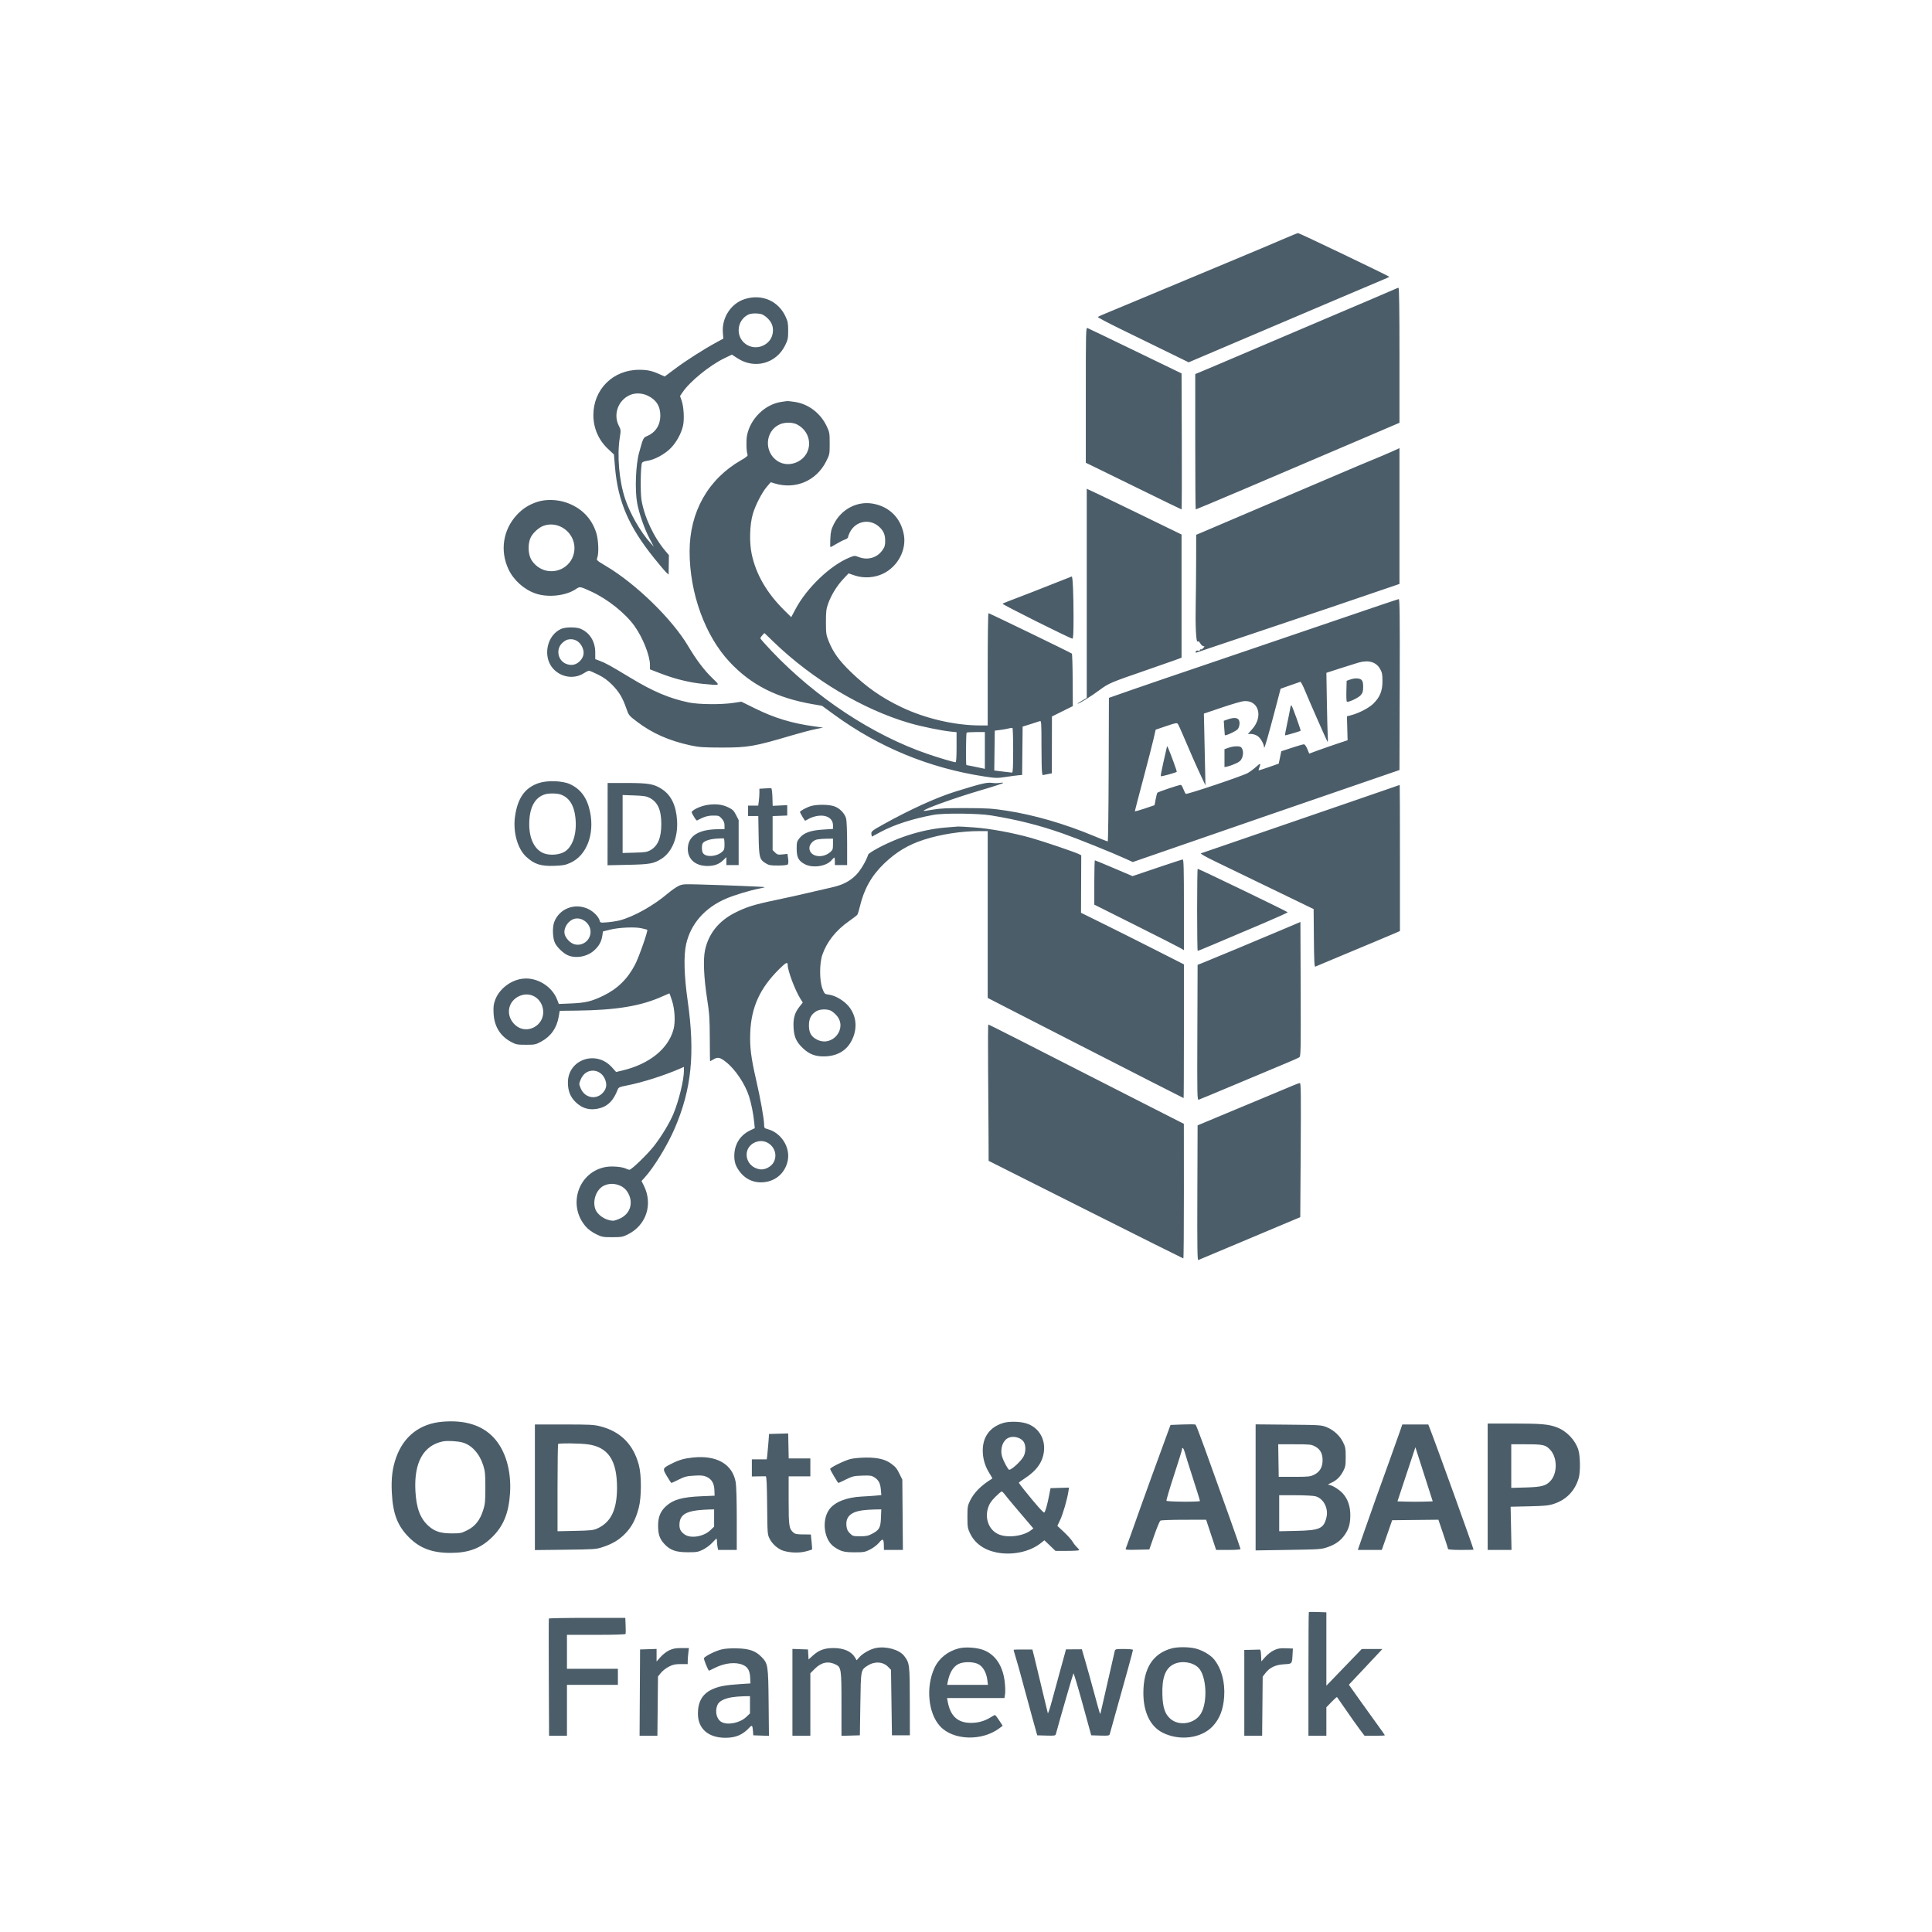 <svg xmlns="http://www.w3.org/2000/svg" width="2048" height="2048" viewBox="0 0 2048 2048" version="1.1"><path d="M 1361 253.142 C 1353.575 256.402, 1326.350 267.869, 1300.500 278.624 C 1244.298 302.007, 1223.604 310.649, 1199 321.009 C 1188.825 325.294, 1176.900 330.259, 1172.500 332.043 C 1168.100 333.826, 1164.152 335.592, 1163.727 335.966 C 1163.302 336.339, 1173.877 341.971, 1187.227 348.481 C 1200.577 354.991, 1222.418 365.662, 1235.763 372.196 L 1260.026 384.075 1303.263 365.656 C 1327.043 355.525, 1358.425 342.179, 1373 335.997 C 1387.575 329.816, 1413.450 318.815, 1430.500 311.551 C 1447.550 304.287, 1464.082 297.286, 1467.238 295.993 C 1470.393 294.700, 1472.867 293.534, 1472.735 293.402 C 1471.489 292.156, 1377.270 247.027, 1376.082 247.107 C 1375.212 247.166, 1368.425 249.881, 1361 253.142 M 1478.500 306.554 C 1476.850 307.339, 1464.475 312.653, 1451 318.365 C 1437.525 324.076, 1408.275 336.514, 1386 346.005 C 1288.061 387.735, 1276.242 392.760, 1271.754 394.578 L 1267.007 396.500 1267.004 468.250 C 1267.002 507.712, 1267.238 540, 1267.528 540 C 1268.367 540, 1347.481 506.416, 1442 465.936 L 1483.500 448.163 1483.500 376.582 C 1483.500 329.486, 1483.158 305.023, 1482.500 305.064 C 1481.950 305.099, 1480.150 305.770, 1478.500 306.554 M 789.403 317.045 C 774.862 321.656, 764.991 336.843, 766.260 352.652 L 766.766 358.948 759.133 363.095 C 745.868 370.301, 727.224 382.207, 715.736 390.806 L 704.641 399.112 699.070 396.644 C 690.750 392.957, 686.340 392.012, 677.432 392.006 C 649.893 391.987, 629 412.691, 629 440 C 629 453.808, 634.492 466.490, 644.546 475.894 L 650.781 481.726 651.915 495.113 C 655.012 531.670, 666.461 558.221, 693.694 592 C 699.237 598.875, 704.897 605.542, 706.272 606.817 L 708.771 609.133 708.922 598.790 L 709.074 588.446 705.681 584.473 C 693.094 569.731, 682.931 548.085, 679.969 529.709 C 678.707 521.883, 679.069 494.340, 680.479 490.834 C 680.918 489.744, 682.881 488.929, 686.148 488.480 C 693.686 487.443, 704.631 481.530, 711 475.053 C 717.094 468.856, 722.323 459.257, 724.087 451.028 C 725.545 444.231, 724.777 430.934, 722.565 424.657 L 720.857 419.813 723.679 415.657 C 731.373 404.321, 752.251 387.331, 767.655 379.870 L 775.810 375.921 781.972 379.903 C 800.031 391.576, 822.793 385.354, 832.240 366.163 C 835.190 360.172, 835.500 358.683, 835.500 350.521 C 835.500 342.731, 835.117 340.681, 832.696 335.500 C 824.881 318.779, 807.417 311.334, 789.403 317.045 M 793.500 333.362 C 787.103 336.335, 783 342.836, 783 350 C 783 364.472, 798.781 372.964, 811.126 365.135 C 816.495 361.730, 819.355 356.453, 819.373 349.922 C 819.387 344.426, 816.955 339.888, 811.735 335.669 C 808.707 333.221, 806.846 332.561, 802.235 332.297 C 798.761 332.098, 795.317 332.518, 793.500 333.362 M 1151 418.823 L 1151 490.583 1154.250 492.099 C 1156.037 492.933, 1178.758 504.052, 1204.740 516.808 C 1230.722 529.563, 1252.213 540, 1252.497 540 C 1252.781 540, 1252.898 507.564, 1252.757 467.919 L 1252.500 395.838 1203.500 372.117 C 1176.550 359.070, 1153.713 348.095, 1152.750 347.729 C 1151.093 347.098, 1151 350.893, 1151 418.823 M 667.478 418.871 C 655.184 424.456, 649.888 439.265, 655.921 451.189 C 658.205 455.702, 658.246 456.173, 657.031 463.689 C 653.949 482.742, 656.255 509.479, 662.642 528.735 C 667.860 544.471, 679.098 564.082, 689.441 575.500 L 693.064 579.500 688.607 571 C 683.062 560.426, 677.575 544.717, 675.418 533.241 C 672.872 519.703, 673.887 492.773, 677.423 480 C 681.916 463.773, 681.793 464.019, 686.354 462.052 C 694.923 458.356, 699.941 450.499, 699.978 440.718 C 700.016 430.600, 695.668 423.718, 686.500 419.383 C 680.406 416.502, 673.124 416.306, 667.478 418.871 M 828.293 426.010 C 810.893 428.553, 795.186 443.964, 791.852 461.766 C 790.831 467.220, 791.172 478.744, 792.453 482.037 C 792.889 483.158, 791.084 484.698, 785.775 487.732 C 750.671 507.799, 731.019 542.530, 731.004 584.530 C 730.988 628.830, 747.429 674.093, 773.668 701.985 C 796.510 726.267, 823.558 739.921, 861.932 746.542 L 871.365 748.169 884.217 757.545 C 931.652 792.152, 985.076 814.151, 1043.401 823.097 C 1055.505 824.954, 1056.926 824.982, 1066.401 823.557 C 1071.955 822.721, 1078.075 821.917, 1080 821.769 L 1083.500 821.500 1083.767 795.863 L 1084.033 770.225 1092.529 767.576 C 1097.202 766.119, 1101.695 764.671, 1102.513 764.357 C 1103.806 763.861, 1104 767.183, 1104 789.768 C 1104 804.058, 1104.267 817.083, 1104.593 818.713 L 1105.185 821.676 1110.093 820.705 L 1115 819.735 1115.051 789.617 L 1115.102 759.500 1126.164 754 L 1137.226 748.500 1137.083 721.020 C 1137.004 705.906, 1136.616 693.229, 1136.220 692.848 C 1135.197 691.866, 1048.833 650, 1047.829 650 C 1047.373 650, 1047 676.775, 1047 709.500 L 1047 769 1039.106 769 C 1012.290 769, 981.063 761.770, 955.692 749.686 C 934.655 739.667, 918.682 728.533, 901.669 712.031 C 889.561 700.286, 883.180 691.455, 878.626 680.141 C 875.748 672.990, 875.550 671.666, 875.530 659.500 C 875.511 648.418, 875.850 645.541, 877.822 640 C 881.054 630.920, 887.157 620.950, 893.831 613.849 L 899.506 607.812 906.003 610.017 C 915.591 613.270, 927.210 612.499, 936.340 608.004 C 951.760 600.413, 960.986 583.061, 958.153 566.980 C 955.026 549.227, 942.843 536.972, 925.250 533.883 C 908.465 530.937, 891.628 539.854, 883.747 555.863 C 881.123 561.193, 880.534 563.711, 880.180 571.123 C 879.946 576.005, 880.013 580, 880.328 580 C 880.642 580, 883.510 578.425, 886.700 576.500 C 889.890 574.575, 893.962 572.515, 895.750 571.922 C 897.538 571.330, 899 570.187, 899 569.383 C 899 568.578, 899.856 566.251, 900.903 564.210 C 907.182 551.966, 922.388 549.351, 932.339 558.803 C 936.688 562.934, 938.322 566.886, 938.328 573.282 C 938.332 578.079, 937.829 579.783, 935.375 583.274 C 929.672 591.388, 919.583 594.218, 910.011 590.388 C 906.173 588.852, 905.726 588.879, 900.602 590.959 C 880.278 599.207, 855.312 623.030, 843.273 645.660 L 838.736 654.188 831.293 646.844 C 812.777 628.575, 801.238 608.573, 796.772 587.005 C 794.213 574.648, 794.739 556.231, 797.970 545.039 C 800.670 535.687, 807.738 521.946, 812.987 515.846 L 816.991 511.193 821.358 512.507 C 843.273 519.103, 865.280 509.698, 875.628 489.314 C 879.463 481.760, 879.500 481.575, 879.500 470.093 C 879.500 459.114, 879.330 458.141, 876.285 451.712 C 869.738 437.891, 856.857 428.126, 842.417 426.039 C 838.613 425.490, 835.050 425.087, 834.500 425.145 C 833.950 425.202, 831.157 425.592, 828.293 426.010 M 826.491 449.865 C 810.974 456.914, 809.622 479.104, 824.125 488.701 C 830.418 492.866, 838.755 493.092, 845.985 489.293 C 862.097 480.827, 861.455 458.395, 844.858 449.928 C 840.039 447.469, 831.827 447.441, 826.491 449.865 M 1474.500 479.131 C 1469.550 481.336, 1461.225 484.865, 1456 486.973 C 1450.775 489.081, 1433.900 496.196, 1418.500 502.784 C 1372.514 522.456, 1275.781 563.703, 1271.750 565.358 L 1268 566.898 1267.941 595.199 C 1267.909 610.765, 1267.714 630.925, 1267.508 640 C 1266.995 662.534, 1267.903 681.325, 1269.443 680.048 C 1270.262 679.367, 1271.139 679.965, 1272.363 682.038 C 1273.326 683.667, 1274.832 685, 1275.712 685 C 1277.112 685, 1277.088 685.245, 1275.521 686.976 C 1274.538 688.063, 1273.343 688.712, 1272.866 688.417 C 1272.390 688.123, 1272 688.411, 1272 689.058 C 1272 689.728, 1271.168 690.016, 1270.065 689.727 C 1268.899 689.422, 1267.900 689.818, 1267.553 690.722 C 1267.174 691.710, 1267.442 692.044, 1268.339 691.700 C 1269.089 691.413, 1297.556 681.852, 1331.601 670.455 C 1382.176 653.523, 1448.763 630.977, 1478 620.884 L 1483.500 618.985 1483.500 546.993 C 1483.500 507.397, 1483.500 475.027, 1483.500 475.061 C 1483.500 475.095, 1479.450 476.926, 1474.500 479.131 M 1152 628.976 L 1152 739.835 1146.750 742.895 C 1143.862 744.579, 1141.871 745.966, 1142.326 745.978 C 1143.941 746.021, 1156.847 737.979, 1165.419 731.588 C 1175.063 724.398, 1177.400 723.395, 1213 711.149 C 1225.925 706.704, 1240.100 701.748, 1244.500 700.137 L 1252.500 697.207 1252.500 631.907 L 1252.500 566.606 1213 547.381 C 1191.275 536.807, 1168.662 525.897, 1162.750 523.136 L 1152 518.118 1152 628.976 M 569.945 531.885 C 560.988 534.752, 554.258 538.969, 548.047 545.609 C 533.236 561.442, 529.755 583.815, 539.040 603.500 C 544.492 615.059, 555.617 624.996, 567.749 629.145 C 581.079 633.703, 599.924 631.612, 610.560 624.395 C 614.727 621.567, 614.838 621.585, 626.886 627.134 C 644.167 635.093, 662.964 650.094, 672.641 663.648 C 681.468 676.013, 689 695.039, 689 704.973 L 689 709.527 700.250 713.885 C 715.293 719.712, 731.159 723.619, 745.060 724.922 C 764.393 726.732, 763.684 727.158, 755.142 718.866 C 746.325 710.307, 738.102 699.416, 729.446 684.834 C 712.459 656.217, 674.351 619.067, 642.551 600.124 C 632.283 594.007, 632.110 593.843, 633.141 591.196 C 634.949 586.560, 634.389 572.203, 632.119 565 C 627.122 549.138, 616.016 538.012, 599.715 532.540 C 590.414 529.418, 578.475 529.155, 569.945 531.885 M 576.137 557.369 C 571.318 559.113, 565.327 564.464, 562.758 569.319 C 559.467 575.540, 559.583 586.867, 563 592.953 C 566.295 598.823, 572.639 603.542, 579.096 604.927 C 594.656 608.264, 608.956 596.805, 608.956 581 C 608.956 564.064, 591.791 551.704, 576.137 557.369 M 1114.500 619.607 C 1102.950 624.232, 1086.750 630.550, 1078.500 633.649 C 1070.250 636.747, 1063.155 639.586, 1062.733 639.958 C 1061.956 640.643, 1134.692 677, 1136.838 677 C 1137.687 677, 1137.999 670.747, 1137.995 653.750 C 1137.989 629.786, 1137.151 610.925, 1136.099 611.099 C 1135.770 611.154, 1126.050 614.982, 1114.500 619.607 M 1416 657.564 C 1379.975 669.906, 1321.250 689.898, 1285.500 701.989 C 1249.750 714.081, 1210.375 727.525, 1198 731.866 L 1175.500 739.759 1175.244 815.880 C 1175.103 857.746, 1174.653 891.999, 1174.244 891.999 C 1173.835 891.998, 1167.200 889.367, 1159.500 886.153 C 1128.581 873.244, 1095.758 863.736, 1066.943 859.341 C 1051.652 857.008, 1046.354 856.672, 1024 856.612 C 1004.272 856.560, 996.358 856.925, 989.039 858.228 C 983.835 859.154, 979.410 859.744, 979.206 859.539 C 977.814 858.147, 1011.474 845.983, 1039.392 837.789 C 1052.857 833.837, 1063.684 830.298, 1063.454 829.925 C 1063.223 829.551, 1061.567 829.546, 1059.774 829.912 C 1057.981 830.279, 1054.261 830.267, 1051.507 829.887 C 1046.149 829.146, 1040.086 830.591, 1012.538 839.179 C 992.629 845.385, 964.654 858.115, 936.500 873.782 C 924.030 880.721, 923.170 881.440, 923.747 884.457 L 924.207 886.863 933.490 881.903 C 947.990 874.155, 967.307 867.911, 989.500 863.797 C 1000.327 861.791, 1036.837 862.129, 1050.500 864.363 C 1078.504 868.942, 1101.388 874.705, 1126.591 883.524 C 1141.571 888.765, 1178.477 903.616, 1193.154 910.309 L 1200.809 913.799 1238.154 900.873 C 1320.702 872.302, 1366.942 856.347, 1449 828.122 L 1483.500 816.256 1483.755 725.628 C 1483.959 653.427, 1483.755 635.012, 1482.755 635.061 C 1482.065 635.095, 1452.025 645.221, 1416 657.564 M 595 666.592 C 579.347 673.362, 574.855 696.793, 586.809 709.320 C 595.422 718.346, 609.128 720.092, 619.229 713.451 C 621.279 712.103, 623.590 711, 624.363 711 C 625.136 711, 629.518 712.877, 634.100 715.170 C 640.126 718.186, 644.241 721.178, 648.966 725.978 C 656.263 733.390, 659.977 739.576, 663.866 750.797 C 666.470 758.308, 666.604 758.474, 675.500 765.229 C 691.428 777.323, 709.521 785.300, 732 790.141 C 741.104 792.101, 745.491 792.407, 765 792.440 C 792.833 792.488, 799.654 791.302, 839.500 779.494 C 848.300 776.886, 859.325 773.971, 864 773.017 L 872.500 771.282 863.500 770.046 C 839.425 766.739, 821.119 761.195, 800.186 750.871 L 785.873 743.812 777.186 745.127 C 764.512 747.047, 740.408 746.800, 730.125 744.644 C 709.518 740.324, 692.296 733.024, 668 718.308 C 647.505 705.895, 641.772 702.728, 635.750 700.492 L 631 698.728 630.990 691.614 C 630.974 679.958, 625.138 670.592, 615.341 666.498 C 610.743 664.577, 599.540 664.628, 595 666.592 M 808.154 673.336 C 806.969 674.597, 806 676.073, 806 676.616 C 806 677.159, 811.513 683.396, 818.250 690.476 C 864.870 739.466, 924.955 779.101, 982.937 799.112 C 994.638 803.151, 1011.011 808, 1012.946 808 C 1013.641 808, 1014 802.570, 1014 792.072 L 1014 776.144 1008.250 775.565 C 997.903 774.524, 976.747 770.181, 964.156 766.514 C 914.785 752.131, 861.531 720.379, 820.501 680.861 L 810.308 671.043 808.154 673.336 M 601.352 678.117 C 599.620 678.605, 596.807 680.594, 595.102 682.537 C 589.408 689.021, 591.547 699.659, 599.283 703.330 C 605.538 706.298, 611.596 704.871, 615.885 699.419 C 619.187 695.222, 619.545 690.758, 617.003 685.506 C 613.963 679.227, 607.776 676.306, 601.352 678.117 M 1440 702.401 C 1437.525 703.098, 1428.868 705.818, 1420.761 708.447 L 1406.023 713.227 1406.535 743.864 C 1406.816 760.714, 1407.244 777.425, 1407.485 781 C 1407.759 785.076, 1407.591 786.928, 1407.033 785.966 C 1405.774 783.797, 1388.009 743.398, 1383.302 732 C 1381.144 726.775, 1378.956 722.612, 1378.439 722.748 C 1377.923 722.884, 1373 724.588, 1367.500 726.534 L 1357.500 730.072 1352.077 750.786 C 1344.497 779.743, 1340.138 794.847, 1340.040 792.500 C 1339.874 788.545, 1336.097 782.030, 1332.808 780.024 C 1330.989 778.915, 1327.996 778.006, 1326.157 778.004 L 1322.815 778 1327.263 773.053 C 1339.568 759.366, 1334.031 741.497, 1318.043 743.299 C 1315.558 743.579, 1305.120 746.653, 1294.848 750.130 L 1276.171 756.452 1276.586 775.226 C 1276.814 785.552, 1277.185 802.663, 1277.412 813.250 L 1277.824 832.500 1273.347 823 C 1268.154 811.983, 1261.199 796.242, 1254.453 780.240 C 1251.842 774.047, 1249.196 768.282, 1248.572 767.429 C 1247.567 766.055, 1246.151 766.315, 1236.244 769.685 L 1225.052 773.493 1222.897 782.996 C 1221.712 788.223, 1216.751 807.500, 1211.871 825.832 C 1206.992 844.165, 1203 859.495, 1203 859.898 C 1203 860.301, 1207.694 859.035, 1213.430 857.085 L 1223.861 853.539 1225.009 847.450 C 1225.641 844.102, 1226.460 840.919, 1226.829 840.377 C 1227.461 839.449, 1249.612 832, 1251.739 832 C 1252.283 832, 1253.500 834.020, 1254.443 836.490 C 1255.386 838.959, 1256.547 841.220, 1257.023 841.514 C 1258.375 842.350, 1317.593 822.428, 1322.762 819.399 C 1325.299 817.913, 1329.315 814.908, 1331.687 812.721 C 1336.103 808.651, 1336.777 808.826, 1334.972 813.574 C 1334.407 815.061, 1334.078 816.411, 1334.242 816.575 C 1334.406 816.739, 1339.256 815.212, 1345.020 813.182 L 1355.500 809.491 1356.863 802.926 L 1358.226 796.361 1369.408 792.680 C 1375.558 790.656, 1381.297 789, 1382.162 789 C 1383.101 789, 1384.558 790.983, 1385.781 793.928 L 1387.830 798.857 1396.665 795.611 C 1401.524 793.827, 1410.675 790.637, 1417 788.523 L 1428.500 784.679 1428.154 771.997 L 1427.807 759.314 1432.654 758.027 C 1440.814 755.859, 1451.271 750.367, 1455.892 745.821 C 1462.778 739.046, 1465.504 732.272, 1465.480 722 C 1465.462 714.823, 1465.074 712.822, 1462.987 709.147 C 1458.748 701.680, 1450.826 699.355, 1440 702.401 M 1431 720.413 L 1427.500 721.675 1427.217 732.837 C 1427.042 739.766, 1427.312 744, 1427.930 744 C 1431.042 744, 1440.268 739.471, 1442.458 736.867 C 1444.538 734.396, 1445 732.797, 1445 728.078 C 1445 723.760, 1444.540 721.894, 1443.171 720.655 C 1441.038 718.724, 1435.966 718.624, 1431 720.413 M 1367.615 751.188 C 1367.252 753.559, 1365.804 760.826, 1364.397 767.336 C 1362.989 773.845, 1361.987 779.304, 1362.169 779.467 C 1362.538 779.797, 1378.084 775.250, 1378.702 774.631 C 1379.164 774.170, 1370.053 748.877, 1368.997 747.688 C 1368.600 747.241, 1367.978 748.816, 1367.615 751.188 M 1301.386 762.617 L 1297.272 764.076 1297.716 771.288 C 1297.960 775.255, 1298.236 778.817, 1298.330 779.204 C 1298.648 780.521, 1310.458 775.044, 1312.211 772.767 C 1313.170 771.520, 1313.966 768.828, 1313.978 766.785 C 1314.012 761.014, 1309.820 759.626, 1301.386 762.617 M 1069.195 772.190 C 1067.377 772.682, 1063.327 773.405, 1060.195 773.796 L 1054.500 774.507 1054.231 795.620 L 1053.961 816.733 1062.798 817.867 C 1067.659 818.490, 1072.167 819, 1072.818 819 C 1073.694 819, 1074 812.929, 1074 795.559 C 1074 782.666, 1073.662 771.933, 1073.250 771.706 C 1072.838 771.479, 1071.013 771.697, 1069.195 772.190 M 1024.667 776.667 C 1023.945 777.388, 1023.718 811, 1024.435 811 C 1024.926 811, 1038.307 813.717, 1041.750 814.516 L 1044 815.038 1044 795.519 L 1044 776 1034.667 776 C 1029.533 776, 1025.033 776.300, 1024.667 776.667 M 1236.679 793 C 1236.378 794.375, 1234.749 801.535, 1233.060 808.911 C 1231.371 816.288, 1230.207 822.541, 1230.473 822.807 C 1231.045 823.379, 1246.900 818.978, 1247.426 818.102 C 1247.729 817.596, 1240.965 799.020, 1238.104 792.500 C 1237.277 790.614, 1237.195 790.642, 1236.679 793 M 1302.250 792.662 L 1298 794.167 1298 803.663 L 1298 813.159 1301.250 812.488 C 1303.037 812.120, 1306.878 810.752, 1309.785 809.448 C 1313.980 807.568, 1315.389 806.312, 1316.623 803.359 C 1318.228 799.520, 1317.905 794.795, 1315.872 792.345 C 1314.417 790.592, 1307.654 790.749, 1302.250 792.662 M 571.301 830.015 C 556.559 834.833, 548.660 845.923, 545.915 865.653 C 543.662 881.857, 548.581 899.620, 557.662 908.072 C 566.303 916.114, 573.263 918.362, 587.833 917.817 C 596.908 917.477, 599.432 916.993, 604.747 914.573 C 621.727 906.843, 630.344 884.636, 625.554 860.954 C 622.512 845.917, 615.743 836.519, 604.125 831.200 C 596.266 827.602, 580.434 827.030, 571.301 830.015 M 644.077 873.610 L 644.028 917.220 665.764 916.752 C 688.802 916.256, 692.954 915.517, 701.006 910.478 C 712.445 903.318, 718.879 887.523, 717.699 869.500 C 716.665 853.715, 711.464 842.971, 701.752 836.552 C 693.402 831.033, 687.503 830, 664.353 830 L 644.127 830 644.077 873.610 M 1432 849.944 C 1403.675 859.714, 1356.650 875.883, 1327.500 885.876 C 1298.350 895.869, 1273.825 904.291, 1273 904.592 C 1272.122 904.913, 1278.542 908.533, 1288.474 913.320 C 1297.810 917.819, 1325.035 930.987, 1348.974 942.583 L 1392.500 963.665 1392.765 994.434 C 1392.971 1018.388, 1393.303 1025.088, 1394.265 1024.683 C 1394.944 1024.396, 1403.150 1020.940, 1412.500 1017.001 C 1421.850 1013.062, 1439.625 1005.637, 1452 1000.500 C 1464.375 995.363, 1476.638 990.203, 1479.250 989.033 L 1484 986.906 1484 909.453 C 1484 866.854, 1483.888 832.041, 1483.750 832.091 C 1483.612 832.141, 1460.325 840.175, 1432 849.944 M 810.750 835.749 L 805 836.100 805 840.410 C 805 842.781, 804.714 846.809, 804.364 849.360 L 803.728 854 798.364 854 L 793 854 793 859.500 L 793 865 798.413 865 L 803.825 865 804.172 885.750 C 804.563 909.112, 805.049 911.002, 811.726 915.153 C 814.972 917.172, 816.786 917.500, 824.700 917.500 C 830.077 917.500, 834.359 917.041, 835.004 916.396 C 835.708 915.692, 835.865 913.461, 835.436 910.231 L 834.765 905.169 829.468 905.715 C 824.724 906.205, 823.901 905.992, 821.586 903.677 L 819 901.091 819 883.088 L 819 865.084 826.750 864.792 L 834.500 864.500 834.500 859 L 834.500 853.500 826.789 853.857 L 819.078 854.214 818.789 844.938 C 818.627 839.730, 818.061 835.604, 817.500 835.530 C 816.950 835.457, 813.913 835.556, 810.750 835.749 M 577.764 841.996 C 566.835 845.287, 561.037 856.239, 561.012 873.645 C 560.989 889.311, 566.786 900.843, 576.560 904.576 C 583.380 907.181, 593.909 906.146, 599.326 902.338 C 607.648 896.490, 611.744 882.598, 609.926 866.388 C 608.460 853.316, 603.141 845.165, 594.101 842.138 C 590.236 840.844, 581.832 840.771, 577.764 841.996 M 660 873.480 L 660 904.201 672.750 903.843 C 683.821 903.533, 686.029 903.184, 689.517 901.190 C 697.436 896.663, 701 888.069, 701 873.500 C 701 858.628, 697.282 850.263, 688.692 845.807 C 685.249 844.020, 682.312 843.554, 672.250 843.195 L 660 842.759 660 873.480 M 750.716 853.129 C 744.909 853.940, 738.163 856.498, 734.575 859.252 C 732.695 860.695, 732.714 860.836, 735.402 865.422 C 736.914 868.004, 738.455 869.954, 738.826 869.757 C 746.347 865.750, 750.116 864.596, 755.830 864.551 C 761.743 864.503, 762.352 864.715, 765.080 867.766 C 767.272 870.217, 768 872.025, 768 875.016 L 768 879 761.750 879.006 C 741.790 879.024, 730.618 885.337, 729.263 897.363 C 727.879 909.634, 736.138 917.930, 749.782 917.978 C 757.126 918.004, 762.224 916.134, 766.750 911.753 L 770 908.608 770 912.804 L 770 917 776.500 917 L 783 917 783 893.179 L 783 869.359 780.250 863.929 C 777.914 859.318, 776.671 858.098, 772 855.830 C 765.755 852.798, 759.121 851.957, 750.716 853.129 M 859.951 854.362 C 855.527 855.555, 848 859.575, 848 860.744 C 848 861.563, 852.999 870, 853.485 870 C 853.705 870, 855.404 869.104, 857.261 868.009 C 859.117 866.913, 862.882 865.591, 865.627 865.071 C 875.731 863.155, 883 867.271, 883 874.908 L 883 878.705 872.327 879.395 C 859.103 880.250, 852.052 882.801, 847.593 888.343 C 844.740 891.888, 844.500 892.779, 844.500 899.843 C 844.500 908.890, 846.561 912.704, 853.334 916.189 C 861.694 920.490, 876.034 918.314, 881.407 911.928 C 882.762 910.318, 884.125 909, 884.435 909 C 884.746 909, 885 910.800, 885 913 L 885 917 891.500 917 L 898 917 897.994 894.250 C 897.991 881.298, 897.532 869.854, 896.928 867.679 C 895.316 861.874, 889.711 856.289, 883.707 854.506 C 877.685 852.717, 866.304 852.649, 859.951 854.362 M 1004.500 877.024 C 979.684 878.828, 954.175 886.452, 930.332 899.192 C 925.109 901.983, 920.606 904.994, 920.326 905.883 C 918.186 912.674, 912.133 922.824, 907.398 927.558 C 900.505 934.452, 892.968 938.246, 880.989 940.852 C 875.770 941.988, 864.975 944.482, 857 946.395 C 849.025 948.308, 833.528 951.747, 822.561 954.038 C 799.054 958.949, 790.652 961.583, 778.500 967.855 C 761.605 976.575, 751.036 989.943, 747.345 1007.260 C 745.249 1017.097, 746.088 1036.402, 749.593 1059 C 751.956 1074.230, 752.321 1079.645, 752.404 1100.747 C 752.457 1114.083, 752.587 1124.995, 752.693 1124.997 C 752.799 1124.999, 754.492 1124.053, 756.454 1122.894 C 760.913 1120.264, 763.303 1120.801, 769.722 1125.874 C 779.403 1133.527, 789.690 1148.852, 793.930 1161.939 C 796.333 1169.358, 798.612 1180.750, 799.486 1189.723 L 800.093 1195.946 795.766 1197.980 C 788.956 1201.181, 784.360 1205.567, 781.314 1211.770 C 777.581 1219.371, 777.349 1230.236, 780.779 1236.722 C 786.525 1247.586, 795.776 1253.464, 806.932 1253.340 C 821.092 1253.182, 832.171 1244.125, 835.026 1230.375 C 837.948 1216.297, 828.157 1200.812, 813.907 1196.975 C 810.157 1195.965, 809.999 1195.754, 809.971 1191.711 C 809.931 1186.017, 805.966 1163.898, 801.596 1145 C 796.111 1121.272, 794.662 1109.664, 795.295 1094.500 C 796.422 1067.496, 805.504 1047.603, 825.989 1027.274 C 833.131 1020.187, 835 1019.289, 835 1022.947 C 835 1028.982, 842.677 1049.421, 848.402 1058.629 L 850.969 1062.758 847.493 1067.129 C 842.380 1073.559, 840.672 1079.604, 841.208 1089.367 C 841.753 1099.282, 844.145 1104.522, 851.175 1111.201 C 858.191 1117.867, 865.151 1120.318, 875.500 1119.770 C 888.395 1119.086, 897.814 1113.187, 903.076 1102.497 C 909.169 1090.121, 907.923 1076.871, 899.724 1066.846 C 894.739 1060.752, 885.584 1055.307, 878.775 1054.387 C 874.126 1053.759, 874.014 1053.658, 871.842 1048.124 C 868.593 1039.849, 868.551 1021.231, 871.759 1012 C 876.550 998.216, 886.146 986.156, 900.122 976.357 C 904.315 973.417, 908.191 970.447, 908.736 969.756 C 909.281 969.065, 910.523 965.125, 911.497 961 C 915.884 942.414, 923.972 928.087, 937.249 915.383 C 950.181 903.008, 962.812 895.443, 979.500 890.078 C 997.263 884.367, 1018.999 881, 1038.106 881 L 1047 881 1047 969.417 L 1047 1057.833 1069.250 1069.297 C 1081.487 1075.601, 1113.550 1092.018, 1140.500 1105.778 C 1167.450 1119.538, 1204.093 1138.267, 1221.929 1147.398 C 1239.765 1156.529, 1254.502 1164, 1254.679 1164 C 1254.856 1164, 1255 1132.111, 1255 1093.136 L 1255 1022.272 1224.750 1006.918 C 1208.112 998.473, 1183.570 986.168, 1170.212 979.574 L 1145.923 967.585 1146.045 937.114 L 1146.166 906.643 1143.833 905.446 C 1139.788 903.372, 1107.032 892.232, 1094 888.499 C 1074.434 882.895, 1049.382 878.262, 1032.170 877.066 C 1023.739 876.480, 1016.314 876.067, 1015.670 876.148 C 1015.027 876.230, 1010 876.624, 1004.500 877.024 M 759 889.026 C 751.206 889.645, 745.689 891.762, 744.621 894.545 C 743.683 896.990, 743.876 901.899, 744.992 903.986 C 747.587 908.833, 758.961 908.428, 765.092 903.269 C 767.693 901.081, 768 900.204, 768 894.970 C 768 891.751, 767.663 888.963, 767.250 888.774 C 766.837 888.585, 763.125 888.699, 759 889.026 M 865.313 890.102 C 861.420 891.229, 858 895.349, 858 898.912 C 858 907.954, 871.304 910.664, 879.955 903.385 C 882.716 901.061, 883 900.271, 883 894.911 L 883 889 875.750 889.090 C 871.763 889.140, 867.066 889.595, 865.313 890.102 M 1226.518 919.934 L 1200.537 928.728 1180.911 920.364 C 1170.117 915.764, 1160.996 912, 1160.643 912 C 1160.289 912, 1160 922.564, 1160 935.475 L 1160 958.951 1203.250 980.597 C 1227.037 992.503, 1248.412 1003.357, 1250.750 1004.717 L 1255 1007.190 1255 959.095 C 1255 921.248, 1254.734 911.015, 1253.750 911.071 C 1253.063 911.109, 1240.808 915.098, 1226.518 919.934 M 1269 964.500 C 1269 988.425, 1269.277 1008, 1269.615 1008 C 1270.205 1008, 1286.402 1001.186, 1340.250 978.284 C 1353.862 972.494, 1365 967.434, 1365 967.039 C 1365 966.378, 1270.974 921, 1269.605 921 C 1269.272 921, 1269 940.575, 1269 964.500 M 719 939.294 C 716.525 940.507, 711.568 943.993, 707.984 947.040 C 692.796 959.954, 671.918 971.669, 657.135 975.574 C 654.036 976.392, 648.077 977.335, 643.893 977.668 C 636.486 978.258, 636.270 978.211, 635.677 975.887 C 634.625 971.766, 629.170 966.226, 623.541 963.563 C 609.296 956.824, 592.950 963.091, 587.491 977.385 C 585.333 983.035, 585.807 994.823, 588.392 999.803 C 590.762 1004.370, 596.807 1010.206, 601.449 1012.409 C 609.807 1016.375, 622.058 1014.342, 629.552 1007.745 C 634.816 1003.112, 637.533 998.296, 638.492 991.899 L 639.175 987.345 646.338 985.560 C 655.932 983.169, 672.636 982.380, 679.855 983.978 C 682.960 984.665, 685.768 985.385, 686.096 985.578 C 687.229 986.243, 677.349 1014.524, 673.198 1022.500 C 665.278 1037.716, 654.642 1048.131, 639.500 1055.497 C 627.145 1061.508, 620.669 1063.068, 605.433 1063.703 L 592.367 1064.248 590.668 1059.800 C 585.193 1045.464, 569.225 1035.707, 554.099 1037.454 C 541.454 1038.915, 529.325 1048.215, 524.958 1059.798 C 523.204 1064.450, 522.882 1067.066, 523.207 1074 C 523.869 1088.083, 530.266 1098.421, 542.216 1104.715 C 546.974 1107.222, 548.495 1107.499, 557.500 1107.499 C 566.994 1107.500, 567.820 1107.326, 573.826 1104.070 C 583.994 1098.557, 590.202 1089.676, 592.265 1077.690 L 593.331 1071.500 611.415 1071.282 C 653.671 1070.772, 679.664 1066.427, 702.561 1056.045 C 706.255 1054.370, 709.420 1053, 709.595 1053 C 709.770 1053, 711.076 1056.681, 712.497 1061.181 C 715.383 1070.317, 716.024 1083.484, 713.956 1091.165 C 708.409 1111.765, 688.458 1127.877, 660.057 1134.693 L 653.126 1136.356 648.592 1131.314 C 631.880 1112.726, 602 1123.118, 602 1147.518 C 602 1156.216, 604.453 1162.548, 609.952 1168.048 C 617.325 1175.420, 626.273 1177.593, 636.612 1174.523 C 644.988 1172.035, 650.574 1166.022, 654.813 1154.926 C 655.685 1152.645, 656.802 1152.156, 664.648 1150.626 C 681.092 1147.418, 704.143 1140.081, 721.250 1132.611 L 725 1130.973 725 1134.856 C 725 1144.671, 719.589 1166.920, 713.849 1180.709 C 709.882 1190.236, 701.325 1204.430, 693.398 1214.630 C 686.577 1223.406, 669.465 1240, 667.236 1240 C 666.484 1240, 664.952 1239.510, 663.832 1238.910 C 660.147 1236.938, 649.179 1235.927, 642.730 1236.966 C 613.211 1241.720, 600.994 1277.534, 621.099 1300.376 C 623.571 1303.184, 627.664 1306.185, 631.787 1308.213 C 638.060 1311.299, 639.112 1311.500, 648.984 1311.494 C 658.487 1311.488, 660.055 1311.215, 665.265 1308.664 C 685.075 1298.962, 692.451 1276.649, 682.443 1256.704 L 680.036 1251.907 683.268 1248.368 C 693.261 1237.427, 707.498 1214.135, 715.278 1196 C 733.106 1154.446, 736.914 1116.934, 728.983 1061 C 725.181 1034.188, 724.598 1013.294, 727.309 1001 C 732.100 979.269, 747.304 962.013, 770.148 952.378 C 778.919 948.679, 795.119 943.795, 804.781 941.936 C 808.235 941.271, 810.913 940.579, 810.731 940.398 C 810.348 940.015, 768.918 938.323, 742 937.591 C 724.407 937.113, 723.279 937.196, 719 939.294 M 608.604 974.063 C 602.155 975.938, 597.155 983.876, 598.517 990.078 C 599.487 994.492, 604.544 999.800, 608.896 1000.972 C 617.543 1003.300, 626 996.779, 626 987.784 C 626 978.891, 616.843 971.668, 608.604 974.063 M 1360 985.177 C 1336.940 994.972, 1281.211 1018.202, 1274.500 1020.817 L 1269.500 1022.765 1269.243 1094.501 C 1269 1162.524, 1269.078 1166.210, 1270.743 1165.713 C 1271.710 1165.424, 1290.275 1157.700, 1312 1148.547 C 1333.725 1139.394, 1356.969 1129.645, 1363.654 1126.883 C 1370.338 1124.121, 1376.530 1121.330, 1377.414 1120.681 C 1378.866 1119.613, 1378.995 1112.719, 1378.760 1048.410 L 1378.500 977.320 1360 985.177 M 550.459 1055.880 C 537.710 1061.670, 535.666 1077.353, 546.428 1086.802 C 558.291 1097.219, 577.105 1087.338, 575.782 1071.386 C 574.688 1058.194, 562.199 1050.547, 550.459 1055.880 M 865.389 1071.905 C 859.769 1075.331, 857.500 1079.674, 857.500 1087 C 857.500 1094.700, 859.875 1098.875, 866.044 1102.023 C 882.381 1110.357, 898.808 1090.101, 886.802 1076.428 C 885.098 1074.486, 882.442 1072.246, 880.901 1071.449 C 876.911 1069.386, 869.145 1069.614, 865.389 1071.905 M 1047.410 1130.250 C 1047.612 1154.588, 1047.827 1187.111, 1047.888 1202.525 L 1048 1230.549 1150.870 1282.275 C 1207.449 1310.724, 1254.032 1334, 1254.389 1334 C 1254.745 1334, 1255.012 1301.890, 1254.980 1262.645 L 1254.924 1191.290 1219.212 1173.141 C 1199.570 1163.159, 1171.800 1149.010, 1157.500 1141.698 C 1088.911 1106.628, 1048.234 1086, 1047.667 1086 C 1047.325 1086, 1047.209 1105.912, 1047.410 1130.250 M 620.921 1137.274 C 618.836 1138.679, 616.799 1141.353, 615.589 1144.274 C 613.644 1148.967, 613.644 1149.033, 615.589 1153.726 C 619.999 1164.369, 632.879 1166.326, 639.885 1157.419 C 643.086 1153.349, 643.497 1148.911, 641.160 1143.629 C 637.511 1135.380, 628.112 1132.428, 620.921 1137.274 M 1370 1150.953 C 1366.425 1152.491, 1355.850 1156.924, 1346.500 1160.805 C 1337.150 1164.686, 1316 1173.500, 1299.500 1180.392 L 1269.500 1192.923 1269.243 1264.571 C 1269.038 1321.786, 1269.240 1336.111, 1270.243 1335.685 C 1272.472 1334.738, 1367.312 1294.864, 1372.914 1292.519 L 1378.329 1290.253 1378.794 1219.126 C 1379.186 1159.083, 1379.044 1148.012, 1377.879 1148.079 C 1377.121 1148.122, 1373.575 1149.416, 1370 1150.953 M 801.500 1210.490 C 786.153 1215.961, 789.080 1236.965, 805.546 1239.526 C 810.764 1240.338, 817.546 1236.837, 820.145 1231.991 C 826.660 1219.843, 814.524 1205.848, 801.500 1210.490 M 639.748 1257.069 C 632.119 1261.097, 628.005 1272.426, 630.941 1281.322 C 633.149 1288.011, 642.155 1293.977, 650.071 1293.994 C 651.485 1293.997, 655.085 1292.763, 658.071 1291.250 C 668.912 1285.759, 671.806 1273.428, 664.723 1262.916 C 659.664 1255.410, 648.044 1252.689, 639.748 1257.069 M 468.907 1507.090 C 445.329 1509.094, 428.204 1522.235, 420.094 1544.548 C 415.991 1555.835, 414.590 1566.828, 415.329 1581.939 C 416.434 1604.519, 421.256 1617.244, 433.342 1629.466 C 444.925 1641.178, 458.137 1646.155, 477.568 1646.125 C 497.111 1646.094, 509.844 1641.208, 522.086 1629.040 C 533.789 1617.409, 539.285 1603.762, 540.648 1582.952 C 542.237 1558.708, 535.674 1536.778, 522.827 1523.398 C 510.481 1510.541, 492.451 1505.088, 468.907 1507.090 M 1063.286 1508.451 C 1049.189 1512.856, 1041.630 1523.233, 1041.762 1538 C 1041.838 1546.588, 1044.302 1554.679, 1049.133 1562.207 C 1050.851 1564.885, 1052.087 1567.180, 1051.879 1567.308 C 1040.146 1574.491, 1032.630 1581.980, 1028.295 1590.808 C 1025.727 1596.038, 1025.500 1597.434, 1025.500 1608 C 1025.500 1618.349, 1025.765 1620.065, 1028.148 1625.148 C 1033.102 1635.715, 1042.674 1642.763, 1055.869 1645.560 C 1072.378 1649.059, 1091.428 1645.166, 1103.125 1635.901 L 1107.078 1632.770 1112.965 1638.385 L 1118.852 1644 1131.426 1644 C 1138.342 1644, 1144 1643.628, 1144 1643.174 C 1144 1642.720, 1142.847 1641.265, 1141.438 1639.941 C 1140.028 1638.617, 1137.952 1635.951, 1136.823 1634.017 C 1135.695 1632.083, 1131.641 1627.575, 1127.815 1624 L 1120.859 1617.500 1123.896 1611 C 1126.876 1604.622, 1131.202 1589.681, 1132.521 1581.213 L 1133.188 1576.925 1123.396 1577.213 L 1113.604 1577.500 1111.890 1586.217 C 1110.051 1595.572, 1108.217 1601.998, 1107.008 1603.321 C 1106.296 1604.101, 1098.278 1595.097, 1085.696 1579.389 C 1082.563 1575.479, 1080 1572.044, 1080 1571.757 C 1080 1571.470, 1082.894 1569.349, 1086.431 1567.045 C 1099.448 1558.564, 1105.924 1548.993, 1106.749 1537.016 C 1107.674 1523.600, 1099.818 1512.176, 1087.240 1508.647 C 1080.292 1506.698, 1069.187 1506.607, 1063.286 1508.451 M 1253.644 1510 L 1240.787 1510.500 1237.850 1518.500 C 1225.046 1553.368, 1213.883 1584.094, 1208.967 1598 C 1202.012 1617.676, 1194.445 1638.804, 1193.466 1641.281 C 1192.810 1642.941, 1193.630 1643.042, 1205.544 1642.781 L 1218.326 1642.500 1223.494 1627.663 C 1226.337 1619.503, 1229.301 1612.423, 1230.081 1611.929 C 1230.862 1611.435, 1242.086 1611.024, 1255.023 1611.015 L 1278.547 1611 1283.845 1627 L 1289.144 1643 1302.072 1643 C 1310.133 1643, 1315 1642.619, 1315 1641.987 C 1315 1641.038, 1295.782 1587, 1276.648 1534.147 C 1271.999 1521.303, 1267.813 1510.503, 1267.347 1510.147 C 1266.881 1509.791, 1260.715 1509.725, 1253.644 1510 M 1577 1576 L 1577 1643 1589.636 1643 L 1602.272 1643 1601.800 1620.102 L 1601.328 1597.203 1620.914 1596.760 C 1637.503 1596.386, 1641.518 1595.986, 1647.155 1594.148 C 1660.454 1589.812, 1669.663 1580.204, 1673.539 1566.620 C 1675.396 1560.116, 1675.168 1543.500, 1673.134 1536.986 C 1669.857 1526.494, 1660.785 1516.978, 1650.287 1513.021 C 1641.511 1509.713, 1633.597 1509.015, 1604.750 1509.008 L 1577 1509 1577 1576 M 567 1576.574 L 567 1643.147 599.250 1642.773 C 629.641 1642.421, 631.903 1642.267, 638.500 1640.102 C 649.336 1636.545, 656.351 1632.345, 662.973 1625.450 C 669.828 1618.311, 673.868 1610.593, 677.078 1598.500 C 680.090 1587.157, 680.145 1563.888, 677.186 1552.856 C 671.324 1530.998, 657.804 1517.449, 636.391 1511.972 C 629.535 1510.219, 625.261 1510, 597.840 1510 L 567 1510 567 1576.574 M 1330.999 1576.691 L 1330.998 1643.500 1365.749 1642.959 C 1399.161 1642.438, 1400.767 1642.325, 1407.437 1640.007 C 1415.876 1637.074, 1421.445 1633.001, 1425.736 1626.624 C 1429.838 1620.529, 1431.303 1615.319, 1431.393 1606.500 C 1431.488 1597.238, 1428.824 1589.217, 1423.729 1583.430 C 1419.788 1578.952, 1411.729 1574.020, 1408.283 1573.978 C 1407.302 1573.966, 1408.525 1573.039, 1411 1571.919 C 1416.845 1569.273, 1420.559 1565.682, 1423.842 1559.500 C 1426.207 1555.050, 1426.499 1553.401, 1426.499 1544.500 C 1426.500 1535.566, 1426.201 1533.891, 1423.694 1528.786 C 1420.267 1521.807, 1413.720 1515.841, 1406.147 1512.796 C 1400.717 1510.613, 1399.162 1510.514, 1365.750 1510.204 L 1331 1509.882 1330.999 1576.691 M 1483.827 1517.750 C 1482.357 1522.013, 1477.262 1536.300, 1472.505 1549.500 C 1467.747 1562.700, 1461.425 1580.250, 1458.454 1588.500 C 1455.484 1596.750, 1449.965 1612.388, 1446.191 1623.250 L 1439.329 1643 1452.045 1643 L 1464.761 1643 1470.257 1627.250 L 1475.754 1611.500 1500.258 1611.233 L 1524.762 1610.966 1529.881 1626.035 C 1532.697 1634.323, 1535 1641.531, 1535 1642.052 C 1535 1642.602, 1540.662 1643, 1548.500 1643 C 1555.925 1643, 1562 1642.863, 1562 1642.696 C 1562 1641.064, 1522.564 1531.736, 1515.127 1512.750 L 1514.050 1510 1500.275 1510 L 1486.500 1510.001 1483.827 1517.750 M 825.365 1519.784 L 815.231 1520.067 814.589 1528.784 C 814.237 1533.578, 813.692 1539.638, 813.380 1542.250 L 812.812 1547 804.906 1547 L 797 1547 797 1556.067 L 797 1565.134 803.750 1564.991 C 807.462 1564.913, 811.038 1564.882, 811.697 1564.924 C 812.591 1564.981, 812.970 1572.777, 813.197 1595.780 C 813.500 1626.551, 813.501 1626.562, 816.055 1631.521 C 818.917 1637.079, 825.169 1642.377, 830.775 1643.995 C 838.050 1646.095, 847.169 1646.331, 853.946 1644.593 C 857.492 1643.684, 860.566 1642.767, 860.778 1642.555 C 860.991 1642.343, 860.790 1638.667, 860.332 1634.387 L 859.500 1626.606 851.356 1626.553 C 844.675 1626.509, 842.809 1626.141, 840.968 1624.500 C 836.400 1620.428, 836 1617.696, 836 1590.532 L 836 1565 847.500 1565 L 859 1565 859 1555.500 L 859 1546 847.528 1546 L 836.056 1546 835.778 1532.750 L 835.500 1519.500 825.365 1519.784 M 1069.418 1523.969 C 1063.013 1526.560, 1059.775 1535.842, 1062.347 1544.240 C 1063.906 1549.333, 1068.613 1558, 1069.820 1558 C 1072.558 1558, 1082.552 1548.697, 1085.085 1543.790 C 1087.363 1539.376, 1087.563 1532.989, 1085.544 1529.085 C 1083.045 1524.252, 1075.016 1521.704, 1069.418 1523.969 M 469.270 1527.998 C 448.842 1532.301, 438.855 1550.241, 440.319 1580 C 441.238 1598.682, 445.423 1609.801, 454.564 1617.847 C 460.986 1623.500, 467.325 1625.463, 479.144 1625.459 C 488.176 1625.457, 489.219 1625.236, 495.609 1621.978 C 503.849 1617.778, 508.909 1611.269, 512.291 1600.521 C 514.197 1594.464, 514.500 1591.235, 514.500 1577 C 514.500 1562.692, 514.202 1559.553, 512.258 1553.371 C 508.340 1540.915, 499.920 1531.650, 490.157 1529.055 C 484.483 1527.547, 473.943 1527.013, 469.270 1527.998 M 591.667 1530.667 C 591.300 1531.033, 591 1552, 591 1577.260 L 591 1623.187 609.750 1622.784 C 626.190 1622.431, 629.075 1622.120, 633.170 1620.261 C 647.570 1613.721, 654.017 1600.477, 654.063 1577.343 C 654.121 1547.823, 644.673 1533.851, 622.722 1531 C 614.373 1529.915, 592.651 1529.682, 591.667 1530.667 M 1355.226 1548.250 L 1355.500 1565.500 1372 1565.500 C 1387.092 1565.500, 1388.890 1565.308, 1393.066 1563.250 C 1399.038 1560.307, 1402 1555.201, 1402 1547.848 C 1402 1540.758, 1399.484 1536.182, 1393.987 1533.275 C 1389.990 1531.161, 1388.458 1531, 1372.319 1531 L 1354.953 1531 1355.226 1548.250 M 1602 1554.107 L 1602 1577.214 1617.250 1576.787 C 1634.499 1576.303, 1638.977 1575.068, 1643.933 1569.424 C 1650.937 1561.447, 1650.826 1545.427, 1643.711 1537.324 C 1638.726 1531.646, 1636.103 1531, 1618.032 1531 L 1602 1531 1602 1554.107 M 1490.869 1562.815 L 1481.371 1591.500 1490.686 1591.786 C 1495.808 1591.944, 1504.220 1591.944, 1509.377 1591.786 L 1518.754 1591.500 1509.560 1562.815 L 1500.367 1534.130 1490.869 1562.815 M 1253 1536.377 C 1253 1537.134, 1249.144 1549.553, 1244.432 1563.976 C 1239.720 1578.398, 1236.156 1590.491, 1236.513 1590.849 C 1237.700 1592.039, 1272 1592.266, 1272 1591.083 C 1272 1590.488, 1268.605 1579.538, 1264.457 1566.751 C 1260.308 1553.963, 1256.429 1541.588, 1255.838 1539.250 C 1254.822 1535.234, 1253 1533.390, 1253 1536.377 M 734.500 1545.032 C 725.156 1546.017, 719.867 1547.538, 711.974 1551.513 C 702.154 1556.459, 702.093 1556.624, 707.037 1564.945 C 709.342 1568.825, 711.451 1572, 711.724 1572 C 711.998 1572, 715.519 1570.370, 719.550 1568.378 C 725.872 1565.253, 728.127 1564.685, 735.965 1564.238 C 743.359 1563.816, 745.796 1564.055, 749.043 1565.519 C 754.438 1567.952, 757.052 1572.441, 757.301 1579.701 L 757.500 1585.500 743.500 1586.085 C 723.324 1586.927, 713.796 1589.576, 706.177 1596.459 C 700.161 1601.894, 697.632 1607.960, 697.614 1617 C 697.595 1626.382, 699.199 1631.176, 704.155 1636.553 C 710.341 1643.263, 716.437 1645.448, 729 1645.456 C 738.432 1645.462, 740.074 1645.183, 745.143 1642.710 C 748.246 1641.195, 752.643 1637.941, 754.913 1635.478 C 757.184 1633.015, 759.257 1631, 759.521 1631 C 759.784 1631, 760 1632.294, 760 1633.875 C 760 1635.456, 760.281 1638.156, 760.625 1639.875 L 761.250 1643 771.125 1643 L 781 1643 781 1610.332 C 781 1591.171, 780.548 1575.066, 779.906 1571.380 C 776.542 1552.061, 759.827 1542.362, 734.500 1545.032 M 901.656 1546.581 C 895.418 1548.092, 880 1555.610, 880 1557.142 C 880 1558.243, 888.118 1572, 888.768 1572 C 889.017 1572, 892.608 1570.326, 896.748 1568.280 C 903.583 1564.902, 905.161 1564.529, 913.888 1564.222 C 922.155 1563.932, 923.947 1564.166, 926.696 1565.895 C 931.305 1568.794, 933.111 1572.129, 933.722 1578.876 L 934.262 1584.823 928.881 1585.370 C 925.921 1585.670, 919 1586.136, 913.500 1586.404 C 897.366 1587.192, 884.769 1592.195, 879.053 1600.085 C 870.709 1611.604, 873.483 1632.510, 884.325 1639.824 C 891.480 1644.650, 894.726 1645.500, 906 1645.500 C 915.676 1645.500, 916.963 1645.265, 922.401 1642.510 C 925.744 1640.816, 929.853 1637.665, 931.880 1635.239 C 935.929 1630.395, 936.802 1631.002, 936.930 1638.750 L 937 1643 947.056 1643 L 957.112 1643 956.806 1605.750 L 956.500 1568.500 953.809 1563 C 950.629 1556.499, 949.692 1555.318, 944.781 1551.614 C 938.697 1547.026, 930.388 1544.988, 918.161 1545.083 C 912.297 1545.129, 904.870 1545.803, 901.656 1546.581 M 1055.080 1586.760 C 1050.869 1590.971, 1048.840 1593.965, 1047.534 1597.897 C 1043.761 1609.256, 1047.941 1621.037, 1057.485 1625.945 C 1066.663 1630.665, 1084.339 1628.739, 1092.955 1622.080 L 1095.410 1620.182 1091.955 1616.164 C 1080.046 1602.314, 1068.005 1587.970, 1065.583 1584.750 C 1064.032 1582.688, 1062.330 1581, 1061.801 1581 C 1061.273 1581, 1058.248 1583.592, 1055.080 1586.760 M 1356 1604.095 L 1356 1623.191 1374.250 1622.792 C 1398.932 1622.253, 1403.107 1620.405, 1406.049 1608.718 C 1408.489 1599.030, 1403.108 1588.511, 1394.488 1586.118 C 1392.286 1585.507, 1382.777 1585.009, 1373.250 1585.006 L 1356 1585 1356 1604.095 M 739.500 1600.969 C 726.531 1602.472, 721.005 1606.428, 720.315 1614.703 C 719.836 1620.457, 721.307 1623.616, 725.912 1626.720 C 732.471 1631.140, 745.915 1628.855, 752.998 1622.117 L 757 1618.310 757 1609.155 L 757 1600 751.250 1600.137 C 748.087 1600.212, 742.800 1600.587, 739.500 1600.969 M 913.791 1601.081 C 901.682 1602.856, 896.366 1608.055, 897.251 1617.259 C 897.619 1621.093, 898.425 1622.886, 900.884 1625.343 C 903.884 1628.341, 904.433 1628.500, 911.772 1628.500 C 918.179 1628.500, 920.352 1628.052, 924.484 1625.877 C 932.109 1621.864, 933.437 1619.459, 933.849 1608.928 L 934.199 1600 926.849 1600.122 C 922.807 1600.189, 916.931 1600.621, 913.791 1601.081 M 1387.412 1708.917 C 1387.185 1709.146, 1387 1738.733, 1387 1774.667 L 1387 1840 1396.500 1840 L 1406 1840 1406 1824.912 L 1406 1809.824 1411.429 1804.175 C 1414.415 1801.067, 1417.065 1798.744, 1417.318 1799.012 C 1417.570 1799.281, 1421.946 1805.575, 1427.040 1813 C 1432.135 1820.425, 1438.593 1829.537, 1441.391 1833.250 L 1446.479 1840 1457.240 1840 C 1463.158 1840, 1468 1839.770, 1468 1839.489 C 1468 1839.208, 1464.943 1834.820, 1461.207 1829.739 C 1457.471 1824.658, 1448.889 1812.712, 1442.137 1803.193 L 1429.860 1785.886 1444.627 1770.193 C 1452.749 1761.562, 1460.744 1753.037, 1462.393 1751.250 L 1465.392 1748 1454.446 1748.018 L 1443.500 1748.037 1424.750 1767.481 L 1406 1786.925 1406 1748.034 L 1406 1709.142 1396.912 1708.821 C 1391.914 1708.644, 1387.639 1708.688, 1387.412 1708.917 M 581.809 1715.750 C 581.639 1716.162, 581.619 1744.287, 581.765 1778.250 L 582.030 1840 591.515 1840 L 601 1840 601 1813 L 601 1786 628 1786 L 655 1786 655 1777.500 L 655 1769 628 1769 L 601 1769 601 1751 L 601 1733 631.917 1733 C 651.142 1733, 662.959 1732.631, 663.167 1732.023 C 663.350 1731.486, 663.353 1727.436, 663.174 1723.023 L 662.848 1715 622.483 1715 C 600.282 1715, 581.979 1715.338, 581.809 1715.750 M 928.223 1747.006 C 922.435 1748.222, 914.488 1752.680, 910.977 1756.679 L 908.092 1759.965 906.361 1757.033 C 902.528 1750.546, 894.468 1747, 883.552 1747 C 874.199 1747, 868.171 1749.142, 862.060 1754.636 L 857.108 1759.089 856.804 1753.794 L 856.500 1748.500 848.250 1748.210 L 840 1747.919 840 1793.960 L 840 1840 849.500 1840 L 859 1840 859 1806.857 L 859 1773.714 863.752 1768.963 C 870.745 1761.969, 878.161 1760.514, 886.115 1764.576 C 891.689 1767.423, 892 1769.634, 892 1806.437 L 892 1840.072 901.750 1839.786 L 911.500 1839.500 912 1806.454 C 912.558 1769.599, 912.419 1770.327, 919.774 1765.604 C 927.233 1760.814, 936.138 1761.405, 941.548 1767.048 L 944.500 1770.128 945 1804.814 L 945.500 1839.500 955 1839.500 L 964.500 1839.500 964.442 1803.500 C 964.379 1764.394, 964.191 1762.873, 958.489 1755.396 C 953.350 1748.659, 939.122 1744.715, 928.223 1747.006 M 1016.459 1747.329 C 1004.537 1750.381, 995.221 1757.893, 990.477 1768.282 C 981.268 1788.449, 983.895 1815.916, 996.353 1829.706 C 1010.171 1845, 1041.018 1846.024, 1059.684 1831.809 L 1062.869 1829.383 1059.184 1823.705 C 1057.158 1820.582, 1055.154 1818.021, 1054.730 1818.013 C 1054.307 1818.006, 1052.250 1819.080, 1050.159 1820.400 C 1043.949 1824.320, 1037.045 1826.301, 1029.500 1826.329 C 1015.271 1826.381, 1007.468 1819.306, 1004.601 1803.750 L 1003.909 1800 1034.341 1800 L 1064.773 1800 1065.430 1795.621 C 1065.791 1793.212, 1065.595 1787.250, 1064.994 1782.371 C 1062.915 1765.479, 1054.925 1753.735, 1042.299 1749.011 C 1035.293 1746.389, 1023.204 1745.603, 1016.459 1747.329 M 1242 1747.360 C 1222.050 1752.791, 1212.053 1768.520, 1212.015 1794.540 C 1211.985 1814.810, 1219.269 1829.961, 1232.233 1836.595 C 1250.217 1845.797, 1273.654 1842.778, 1285.702 1829.708 C 1293.016 1821.773, 1296.781 1811.956, 1297.671 1798.500 C 1298.692 1783.079, 1294.884 1768.921, 1287.080 1759.120 C 1283.322 1754.400, 1275.010 1749.476, 1267.540 1747.542 C 1260.507 1745.722, 1248.335 1745.636, 1242 1747.360 M 709.462 1749.366 C 706.612 1750.693, 702.594 1753.790, 700.212 1756.497 L 696 1761.282 696 1754.602 L 696 1747.922 687.250 1748.211 L 678.500 1748.500 678.240 1794.250 L 677.980 1840 687.426 1840 L 696.871 1840 697.186 1808.591 L 697.500 1777.182 700.550 1773.341 C 702.228 1771.228, 706.021 1768.263, 708.979 1766.750 C 713.400 1764.490, 715.664 1764, 721.679 1764 L 729 1764 729.009 1760.750 C 729.013 1758.963, 729.301 1755.138, 729.648 1752.250 L 730.279 1747 722.389 1747.010 C 716.225 1747.017, 713.399 1747.532, 709.462 1749.366 M 764.634 1748.527 C 757.955 1750.211, 747.051 1755.703, 746.252 1757.785 C 745.809 1758.940, 750.739 1771, 751.654 1771 C 751.811 1771, 754.544 1769.677, 757.726 1768.060 C 768.253 1762.710, 780.060 1761.482, 787.684 1764.943 C 792.859 1767.293, 794.882 1770.971, 795.234 1778.669 L 795.500 1784.500 784.500 1785.212 C 768.657 1786.239, 761.335 1787.662, 754.257 1791.092 C 744.455 1795.843, 739.742 1804.197, 739.814 1816.692 C 739.906 1832.577, 750.862 1842.125, 769 1842.125 C 779.977 1842.125, 787.278 1839.005, 794.480 1831.238 C 797.234 1828.268, 797.741 1828.846, 798.215 1835.500 L 798.500 1839.500 806.809 1839.791 L 815.117 1840.083 814.769 1804.791 C 814.379 1765.253, 814.107 1763.506, 807.252 1756.448 C 801.046 1750.057, 794.280 1747.662, 781.500 1747.332 C 774.216 1747.144, 768.518 1747.547, 764.634 1748.527 M 1350.462 1749.345 C 1347.662 1750.660, 1343.575 1753.812, 1341.262 1756.440 L 1337.100 1761.168 1336.800 1754.834 C 1336.548 1749.524, 1336.217 1748.520, 1334.750 1748.625 C 1333.787 1748.694, 1329.850 1748.806, 1326 1748.875 L 1319 1749 1319 1794.500 L 1319 1840 1328.460 1840 L 1337.919 1840 1338.210 1808.670 L 1338.500 1777.341 1341.284 1773.693 C 1345.888 1767.660, 1352.006 1764.727, 1361.081 1764.201 C 1369.934 1763.689, 1369.613 1764.083, 1370.206 1753 L 1370.500 1747.500 1363 1747.239 C 1356.841 1747.025, 1354.599 1747.401, 1350.462 1749.345 M 1074.538 1748.796 C 1074.375 1748.959, 1075.327 1752.510, 1076.654 1756.689 C 1077.981 1760.867, 1081.283 1772.659, 1083.991 1782.893 C 1086.700 1793.127, 1091.297 1810.050, 1094.208 1820.500 L 1099.500 1839.500 1109.124 1839.785 C 1117.654 1840.037, 1118.804 1839.866, 1119.236 1838.285 C 1124.200 1820.118, 1137.457 1774.320, 1137.901 1773.804 C 1138.231 1773.420, 1142.605 1788.045, 1147.623 1806.304 L 1156.746 1839.500 1166.295 1839.785 C 1174.743 1840.038, 1175.903 1839.865, 1176.363 1838.285 C 1177.139 1835.623, 1190.105 1789.162, 1195.922 1768.200 C 1198.715 1758.135, 1201 1749.472, 1201 1748.950 C 1201 1748.417, 1196.873 1748, 1191.608 1748 C 1182.701 1748, 1182.188 1748.116, 1181.660 1750.250 C 1181.023 1752.827, 1167.381 1812.467, 1166.735 1815.500 C 1166.186 1818.079, 1166.433 1818.837, 1159.560 1793.500 C 1156.426 1781.950, 1152.277 1767.054, 1150.338 1760.399 L 1146.814 1748.297 1138.391 1748.350 L 1129.968 1748.404 1128.902 1752.452 C 1128.316 1754.678, 1125.779 1763.925, 1123.265 1773 C 1120.751 1782.075, 1117.012 1795.800, 1114.956 1803.500 C 1112.899 1811.200, 1110.991 1816.825, 1110.715 1816 C 1110.439 1815.175, 1107.676 1803.700, 1104.575 1790.500 C 1101.473 1777.300, 1097.913 1762.466, 1096.664 1757.536 L 1094.392 1748.572 1084.613 1748.536 C 1079.235 1748.516, 1074.701 1748.633, 1074.538 1748.796 M 1015.830 1764.027 C 1010.235 1766.982, 1006.528 1773.207, 1004.680 1782.750 L 1004.050 1786 1025.654 1786 L 1047.258 1786 1046.594 1780.750 C 1045.638 1773.186, 1042.175 1766.949, 1037.441 1764.266 C 1032.194 1761.293, 1021.236 1761.171, 1015.830 1764.027 M 1244.121 1764.169 C 1235.180 1768.595, 1231.520 1778.798, 1232.199 1797.405 C 1232.667 1810.234, 1234.997 1817.034, 1240.613 1821.965 C 1249.867 1830.091, 1266.255 1827.414, 1272.879 1816.695 C 1280.489 1804.383, 1278.968 1776.090, 1270.247 1767.737 C 1263.968 1761.723, 1252.287 1760.127, 1244.121 1764.169 M 776.121 1799.127 C 767.447 1800.568, 762.161 1803.370, 760.466 1807.427 C 757.555 1814.394, 759.686 1822.752, 765.085 1825.544 C 771.770 1829.001, 784.495 1826.303, 791.088 1820.031 L 795 1816.310 795 1807.155 L 795 1798 788.250 1798.117 C 784.538 1798.181, 779.079 1798.636, 776.121 1799.127" stroke="none" fill="#4b5d69" fill-rule="evenodd"/></svg>